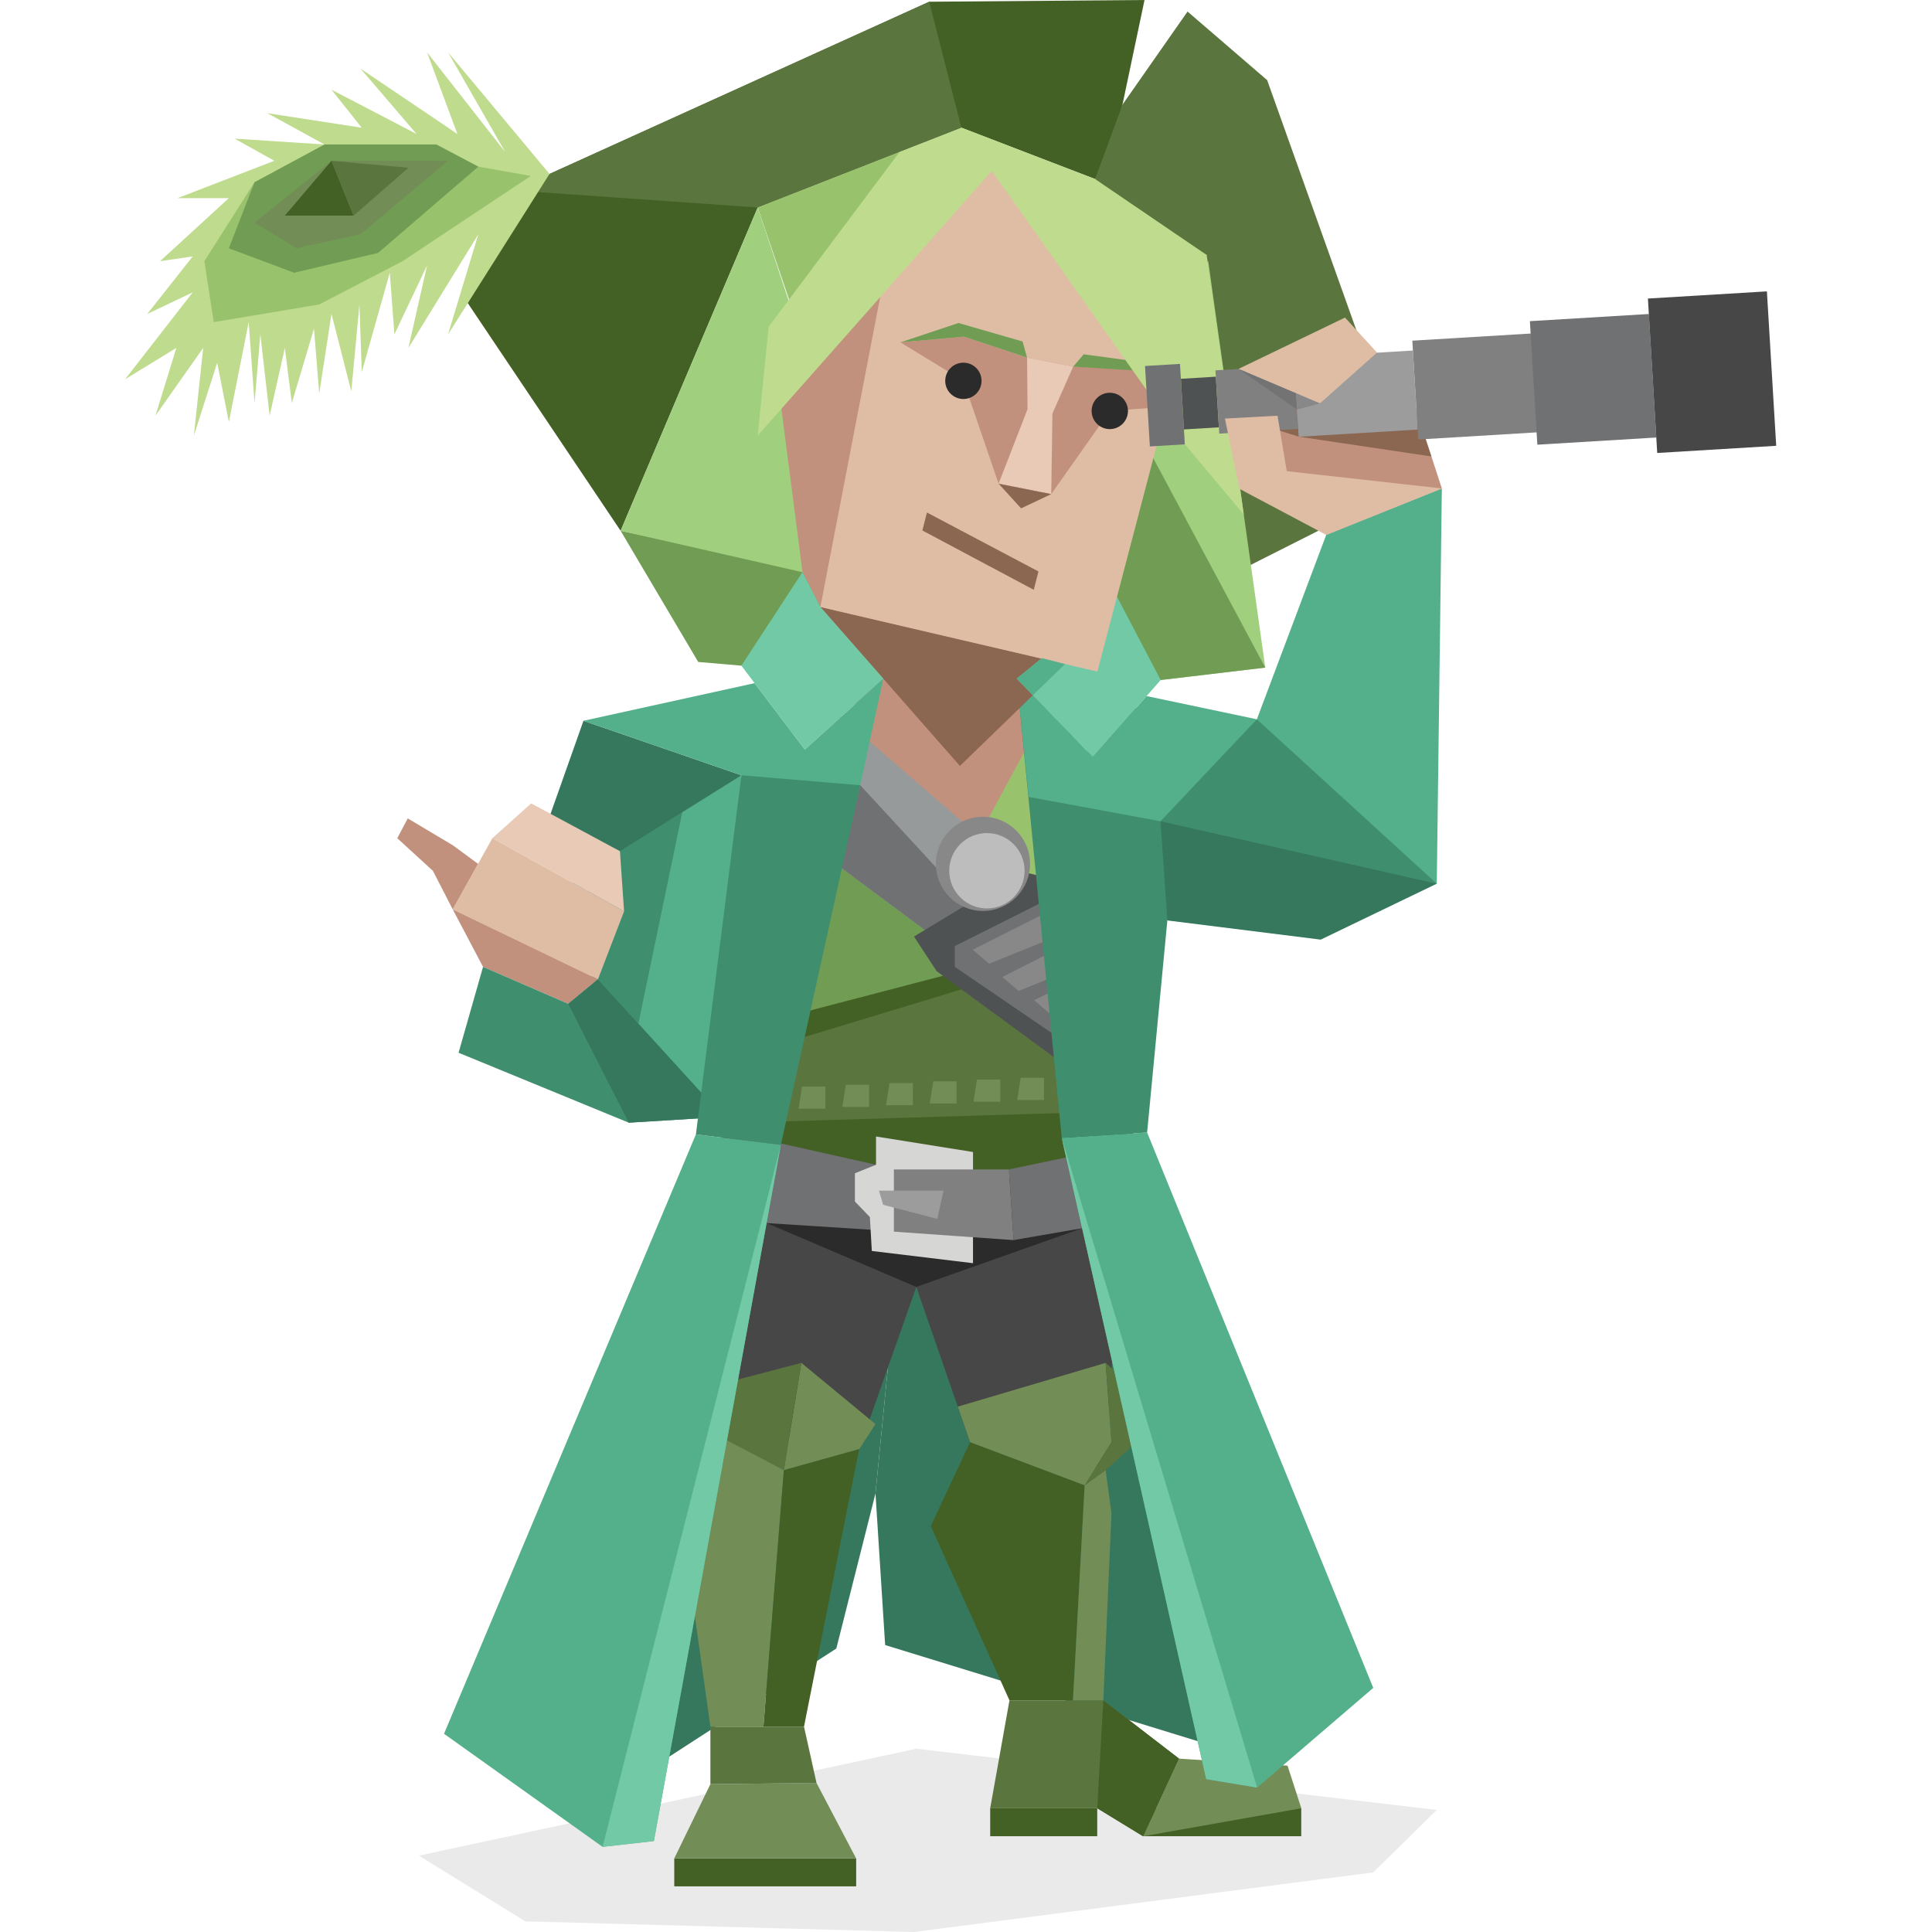 <svg id="illustration" xmlns="http://www.w3.org/2000/svg" viewBox="0 0 400 400"><defs><style>.cls-1,.cls-9{fill:#2b2b2b;}.cls-1{fill-rule:evenodd;opacity:0.1;}.cls-2{fill:#35785d;}.cls-3{fill:#474747;}.cls-4{fill:#446125;}.cls-5{fill:#5a753d;}.cls-6{fill:#738d57;}.cls-7{fill:#99c26d;}.cls-8{fill:#709d53;}.cls-10{fill:#a0cf7e;}.cls-11{fill:#3f8f6f;}.cls-12{fill:#bfdb8e;}.cls-13{fill:#54b08b;}.cls-14{fill:#e8cab6;}.cls-15{fill:#dfbda5;}.cls-16{fill:#c2917d;}.cls-17{fill:#6f7173;}.cls-18{fill:#72c9a6;}.cls-19{fill:#969a9b;}.cls-20{fill:#4f5253;}.cls-21{fill:#888;}.cls-22{fill:#d6d6d5;}.cls-23{fill:#bdbdbd;}.cls-24{fill:gray;}.cls-25{fill:#9c9c9c;}.cls-26{fill:#8b6651;}.cls-27{fill:#737373;}</style></defs><polygon class="cls-1" points="297.47 374.73 284.32 387.66 189.24 400 108.77 397.8 86.72 384.19 189.75 362.05 297.47 374.73"/><polygon class="cls-2" points="183.26 340.59 181.26 309.2 186.19 259.24 231.81 257.06 253.04 362.05 183.26 340.59"/><polygon class="cls-2" points="181.26 309.2 173.15 341.31 126.61 371.43 146.61 266.44 186.19 259.24 181.26 309.2"/><polygon class="cls-3" points="200.85 298.58 189.71 266.44 233.26 230.03 228.91 304.38 200.85 298.58"/><polygon class="cls-3" points="177.88 300.03 189.71 266.44 149.74 231.24 144.08 294.84 177.88 300.03"/><rect class="cls-4" x="139.6" y="384.76" width="37.66" height="5.79"/><rect class="cls-4" x="205.01" y="374.38" width="22.16" height="5.79"/><rect class="cls-4" x="236.66" y="374.38" width="32.75" height="5.79"/><polygon class="cls-5" points="236.66 380.18 227.17 374.38 205.01 374.38 209 352.04 228.43 352.04 244.12 364.11 236.66 380.18"/><polygon class="cls-6" points="244.12 364.11 266.57 365.56 269.42 374.38 236.66 380.18 244.12 364.11"/><polygon class="cls-4" points="227.17 374.38 228.43 352.04 244.12 364.11 236.66 380.18 227.17 374.38"/><polygon class="cls-6" points="139.6 384.76 147.08 369.39 169.05 369.14 177.25 384.76 139.6 384.76"/><polygon class="cls-5" points="147.08 369.39 147.08 357.48 166.46 357.48 169.05 369.14 147.08 369.39"/><polygon class="cls-4" points="209 352.04 192.7 315.96 200.85 298.58 224.57 307.51 222.15 352.04 209 352.04"/><polygon class="cls-6" points="222.15 352.04 228.43 352.04 230.12 313.31 228.91 304.38 224.57 307.51 222.15 352.04"/><polygon class="cls-6" points="200.85 298.58 198.3 291.23 228.91 282.17 230.12 298.58 224.57 307.51 200.85 298.58"/><polygon class="cls-5" points="228.91 282.17 235.65 288.2 233.98 299.79 228.91 304.38 224.57 307.51 230.12 298.58 228.91 282.17"/><polygon class="cls-6" points="165.91 282.17 162.29 304.38 177.88 300.03 181.26 294.84 165.91 282.17"/><polygon class="cls-5" points="162.29 304.38 144.08 294.84 141.09 288.69 165.91 282.17 162.29 304.38"/><polygon class="cls-6" points="162.29 304.38 158.06 357.48 147.08 357.48 139.6 304.38 144.08 294.84 162.29 304.38"/><polygon class="cls-4" points="158.06 357.48 166.46 357.48 177.88 300.03 162.29 304.38 158.06 357.48"/><polygon class="cls-7" points="178.94 148.92 198.74 164.13 221.19 147.23 230.11 214.95 155.88 223.15 178.94 148.92"/><polygon class="cls-8" points="171.77 172 228.62 219.41 155.88 231.24 171.77 172"/><polygon class="cls-9" points="189.71 266.44 224.04 254.29 233.26 230.03 149.74 231.24 158.72 253.22 189.71 266.44"/><polygon class="cls-4" points="229.88 33.61 236.96 0 192.38 0.36 106.28 39.41 96.3 61.94 128.49 109.89 156.88 42.96 199.05 26.45 226.73 37.07 229.88 33.61"/><polygon class="cls-5" points="156.88 42.96 106.28 39.41 192.38 0.36 199.05 26.45 156.88 42.96"/><polygon class="cls-5" points="226.73 37.07 232.4 21.66 245.87 2.39 262.35 16.59 288.3 89.3 279.29 106.68 237.88 127.6 226.73 37.07"/><polygon class="cls-2" points="276.28 163.6 297.47 182.96 273.44 194.54 241.69 190.57 217.38 139.26 276.28 163.6"/><polygon class="cls-4" points="148.64 245.77 157.3 211.94 204.77 199.53 233.26 207.82 235.03 243.14 148.64 245.77"/><polygon class="cls-8" points="128.49 109.89 144.56 137.05 153.5 137.82 177.09 120.19 128.49 109.89"/><polygon class="cls-7" points="174.47 94.62 186.82 42.96 186.24 31.46 156.88 42.96 174.47 94.62"/><polygon class="cls-10" points="128.49 109.89 156.88 42.96 183.26 122.37 128.49 109.89"/><polygon class="cls-5" points="161.28 216.31 207.51 202.27 235.03 217.72 233.26 230.03 153.5 232.44 161.28 216.31"/><polygon class="cls-11" points="240.27 170.03 239.09 162.57 260.22 148.92 277.6 155.19 297.47 182.96 240.27 170.03"/><polygon class="cls-12" points="113.77 36.01 92.77 10.84 104.59 31.46 88.42 10.84 94.7 27.74 74.66 14.22 86.25 27.74 68.63 18.57 74.9 26.45 55.35 23.43 67.18 29.91 48.59 28.71 56.8 33.29 36.76 41.02 47.38 41.02 33.14 54.07 39.9 53.09 30.49 65 39.9 60.53 25.9 78.52 36.52 72.02 32.18 86.07 42.07 72.02 40.14 90.18 44.97 75.11 47.38 87.36 51.49 66.69 52.7 83.43 53.9 69.21 55.83 86.07 58.97 72.02 60.42 83.43 65.01 68.05 66.09 81.48 68.63 65 72.73 81.01 74.42 63.04 74.9 77.03 80.7 56.47 81.66 69.21 88.42 54.95 84.56 72.02 99.04 48.5 95.08 61.57 92.77 69.21 113.77 36.01"/><polygon class="cls-7" points="52.7 37.72 42.31 54.07 44.25 66.69 66.09 63.04 83.35 54.07 109.91 36.43 99.04 34.5 52.7 37.72"/><polygon class="cls-8" points="47.38 51.4 52.7 37.72 67.18 29.91 90.35 29.91 99.04 34.5 78.28 52.36 60.9 56.47 47.38 51.4"/><polygon class="cls-6" points="52.7 46.09 68.63 33.29 92.77 33.29 74.66 48.5 61.38 51.4 52.7 46.09"/><polygon class="cls-4" points="58.97 44.64 68.63 33.29 73.21 44.64 58.97 44.64"/><polygon class="cls-13" points="149.74 231.24 153.5 160.51 115.62 168.06 126.21 220.37 149.74 231.24"/><polygon class="cls-11" points="132.17 211.94 141.27 168.15 121.51 179.85 123.8 202.75 132.17 211.94"/><polygon class="cls-2" points="128.35 176.23 153.5 160.51 120.8 149.23 113.65 169.44 128.35 176.23"/><polygon class="cls-5" points="68.63 33.29 84.56 34.74 73.21 44.64 68.63 33.29"/><polygon class="cls-14" points="101.94 173.54 109.97 166.33 128.35 176.23 129.21 188.68 101.94 173.54"/><polygon class="cls-15" points="101.94 173.54 93.73 188.27 123.8 202.75 129.21 188.68 101.94 173.54"/><polygon class="cls-16" points="93.73 188.27 89.63 180.3 82.25 173.54 84.42 169.44 93.73 174.99 98.98 178.85 93.73 188.27"/><polygon class="cls-16" points="93.73 188.27 100.01 200.18 117.64 207.82 123.8 202.75 93.73 188.27"/><polygon class="cls-11" points="100.01 200.18 94.94 217.96 130.18 232.44 149.74 231.24 123.8 202.75 117.64 207.82 100.01 200.18"/><polygon class="cls-17" points="181.98 254.71 181.37 241.15 151.53 234.47 145.2 252.36 181.98 254.71"/><polygon class="cls-17" points="208.88 242.12 232.47 237.18 243.59 250.9 209.85 256.75 208.88 242.12"/><polygon class="cls-13" points="161.67 237.03 135.38 381.17 124.76 382.37 91.93 358.96 144.08 234.86 161.67 237.03"/><polygon class="cls-18" points="124.76 382.37 161.67 237.03 135.38 381.17 124.76 382.37"/><polygon class="cls-13" points="219.82 235.57 249.73 368.35 260.27 370.1 284.32 349.46 237.5 234.47 219.82 235.57"/><polygon class="cls-18" points="260.27 370.1 219.82 235.57 249.73 368.35 260.27 370.1"/><polygon class="cls-13" points="297.47 182.96 298.52 101.13 274.58 110.74 260.22 148.92 297.47 182.96"/><polygon class="cls-16" points="186.82 38.72 161.28 80.79 166.15 118.44 169.85 125.67 193.19 190.68 219.92 141.09 186.82 38.72"/><polygon class="cls-19" points="174.04 179.58 194.15 194.54 215.72 184.41 173.94 148.2 174.04 179.58"/><polygon class="cls-17" points="194.15 194.54 203.51 190.14 178.11 162.57 174.04 179.58 194.15 194.54"/><polyline class="cls-20" points="189.23 193.9 193.91 201.06 218.19 218.86 238.13 205.99 219.26 182.31 211.48 180.43"/><circle class="cls-21" cx="203.51" cy="178.85" r="9.75"/><polygon class="cls-17" points="197.69 195.87 217.97 185.69 236.96 202.75 217.97 214.02 197.69 200.18 197.69 195.87"/><polygon class="cls-21" points="201.39 196.63 217.97 188.27 222.31 192.45 204.77 199.53 201.39 196.63"/><polygon class="cls-21" points="207.51 202.27 224.09 193.9 228.43 198.08 210.89 205.16 207.51 202.27"/><polygon class="cls-21" points="214.11 207.1 230.68 198.73 235.03 202.91 217.49 209.99 214.11 207.1"/><polygon class="cls-22" points="201.45 238.51 181.37 235.3 181.37 241.15 177 242.91 177 248.76 180.1 251.98 180.5 259 201.45 261.53 201.45 238.51"/><circle class="cls-23" cx="204.33" cy="180.28" r="7.8"/><polygon class="cls-24" points="185.07 242.12 185.07 255 209.85 256.75 208.88 242.12 185.07 242.12"/><polygon class="cls-25" points="181.98 246.51 195.35 246.51 194.05 252.36 182.85 249.44 181.98 246.51"/><polygon class="cls-11" points="210.51 140.51 219.82 235.57 237.5 234.47 241.69 190.57 240.27 170.03 226.26 156.74 210.51 140.51"/><polygon class="cls-13" points="240.27 170.03 212.98 164.99 210.51 140.51 226.26 156.74 237.38 144.11 260.22 148.92 240.27 170.03"/><polygon class="cls-10" points="212.5 133.07 240.31 140.79 261.96 138.22 250.15 54.07 230.5 74.28 232.78 106.49 212.5 133.07"/><polygon class="cls-6" points="165.34 229.54 166.06 224.96 170.89 224.96 170.89 229.54 165.34 229.54"/><polygon class="cls-6" points="174.39 229.18 175.12 224.6 179.94 224.6 179.94 229.18 174.39 229.18"/><polygon class="cls-26" points="169.85 125.67 198.74 158.58 220.5 137.49 169.85 125.67"/><polygon class="cls-6" points="183.44 228.82 184.17 224.24 189 224.24 189 228.82 183.44 228.82"/><polygon class="cls-18" points="166.63 155.2 182.88 140.51 169.85 125.67 166.15 118.44 153.5 137.82 166.63 155.2"/><polygon class="cls-8" points="219.92 140.09 240.31 140.79 261.96 138.22 232.66 83.43 219.92 140.09"/><polygon class="cls-18" points="226.26 156.74 210.51 140.51 231.26 123.54 240.31 140.79 226.26 156.74"/><polygon class="cls-15" points="227.2 139.05 169.85 125.67 186.82 37.72 199.05 26.45 249.83 52.79 227.2 139.05"/><polygon class="cls-16" points="186.43 70.88 199.46 78.85 206.75 100.14 217.65 102.3 229.78 85.09 247.34 83.77 242.26 76.67 222.19 75.91 212.64 74.03 199.58 69.7 186.43 70.88"/><polygon class="cls-14" points="212.64 74.03 212.74 84.72 206.75 100.14 217.65 102.3 217.89 85.61 222.19 75.91 212.64 74.03"/><circle class="cls-9" cx="199.46" cy="78.85" r="3.76"/><path class="cls-9" d="M233.53,85.09a3.76,3.76,0,1,0-3.76,3.75,3.76,3.76,0,0,0,3.76-3.75"/><polyline class="cls-8" points="186.43 70.88 199.58 69.7 212.64 74.03 211.71 70.7 198.45 66.87 186.43 70.88"/><polyline class="cls-8" points="234.34 76.67 222.19 75.91 224.37 73.35 236.79 75.03"/><polygon class="cls-26" points="206.75 100.14 211.41 105.25 217.65 102.3 206.75 100.14"/><polygon class="cls-26" points="215 118.31 191.91 106.11 190.97 109.83 214.03 122.11 215 118.31"/><polygon class="cls-12" points="209.64 30.52 156.88 90.18 159.14 67.65 186.24 31.46 199.05 26.45 209.64 30.52"/><polygon class="cls-6" points="192.5 228.46 193.22 223.87 198.05 223.87 198.05 228.46 192.5 228.46"/><polygon class="cls-6" points="201.55 228.1 202.27 223.51 207.1 223.51 207.1 228.1 201.55 228.1"/><polygon class="cls-6" points="210.6 227.74 211.32 223.15 216.15 223.15 216.15 227.74 210.6 227.74"/><polygon class="cls-12" points="199.05 26.45 245.31 91.98 257.51 106.52 249.83 52.79 226.73 37.07 199.05 26.45"/><polygon class="cls-11" points="178.11 162.57 161.67 237.03 144.08 234.86 153.5 160.51 156.88 158.58 166.63 155.2 178.11 162.57"/><polygon class="cls-13" points="153.5 160.51 178.11 162.57 182.88 140.51 166.63 155.2 156.23 141.44 120.8 149.23 153.5 160.51"/><polygon class="cls-16" points="260.22 86.07 262.06 98.67 274.58 110.74 298.52 101.13 291.35 79.16 284.46 72.48 260.22 86.07"/><polygon class="cls-26" points="261.96 87.24 291.01 86.52 294.45 88.81 296.35 94.5 268.88 90.41 261.96 88.21 261.96 87.24"/><rect class="cls-17" x="237.56" y="75.53" width="7.25" height="16.68" transform="translate(-4.61 14.68) rotate(-3.45)"/><rect class="cls-20" x="244.8" y="78.18" width="7.25" height="10.5" transform="translate(-4.57 15.12) rotate(-3.45)"/><rect class="cls-24" x="252.03" y="76.16" width="16.38" height="13.12" transform="translate(-4.51 15.82) rotate(-3.45)"/><rect class="cls-25" x="268.37" y="73.28" width="24.68" height="16.4" transform="translate(-4.4 17.06) rotate(-3.45)"/><rect class="cls-24" x="293" y="69.75" width="24.68" height="20.5" transform="translate(-4.26 18.54) rotate(-3.45)"/><rect class="cls-17" x="317.5" y="65.71" width="24.68" height="25.62" transform="translate(-4.13 20.01) rotate(-3.45)"/><rect class="cls-3" x="342.13" y="61.02" width="24.68" height="32.03" transform="translate(-4 21.49) rotate(-3.45)"/><polygon class="cls-15" points="256.42 76.38 278.47 65.75 285.1 73 273.27 83.52 256.42 76.38"/><polygon class="cls-15" points="253.61 86.66 264.5 86.07 266.41 97.55 298.52 101.13 274.58 110.74 256.61 101.21 253.61 86.66"/><polygon class="cls-2" points="117.64 207.82 123.8 202.75 145.2 226.25 144.5 231.56 130.18 232.44 117.64 207.82"/><polygon class="cls-13" points="213.84 143.94 220.5 137.49 215.72 136.26 210.51 140.51 213.84 143.94"/><polygon class="cls-27" points="256.42 76.38 268.54 84.79 268.34 81.43 256.42 76.38"/><polygon class="cls-21" points="268.54 84.79 273.27 83.52 268.34 81.43 268.54 84.79"/></svg>
